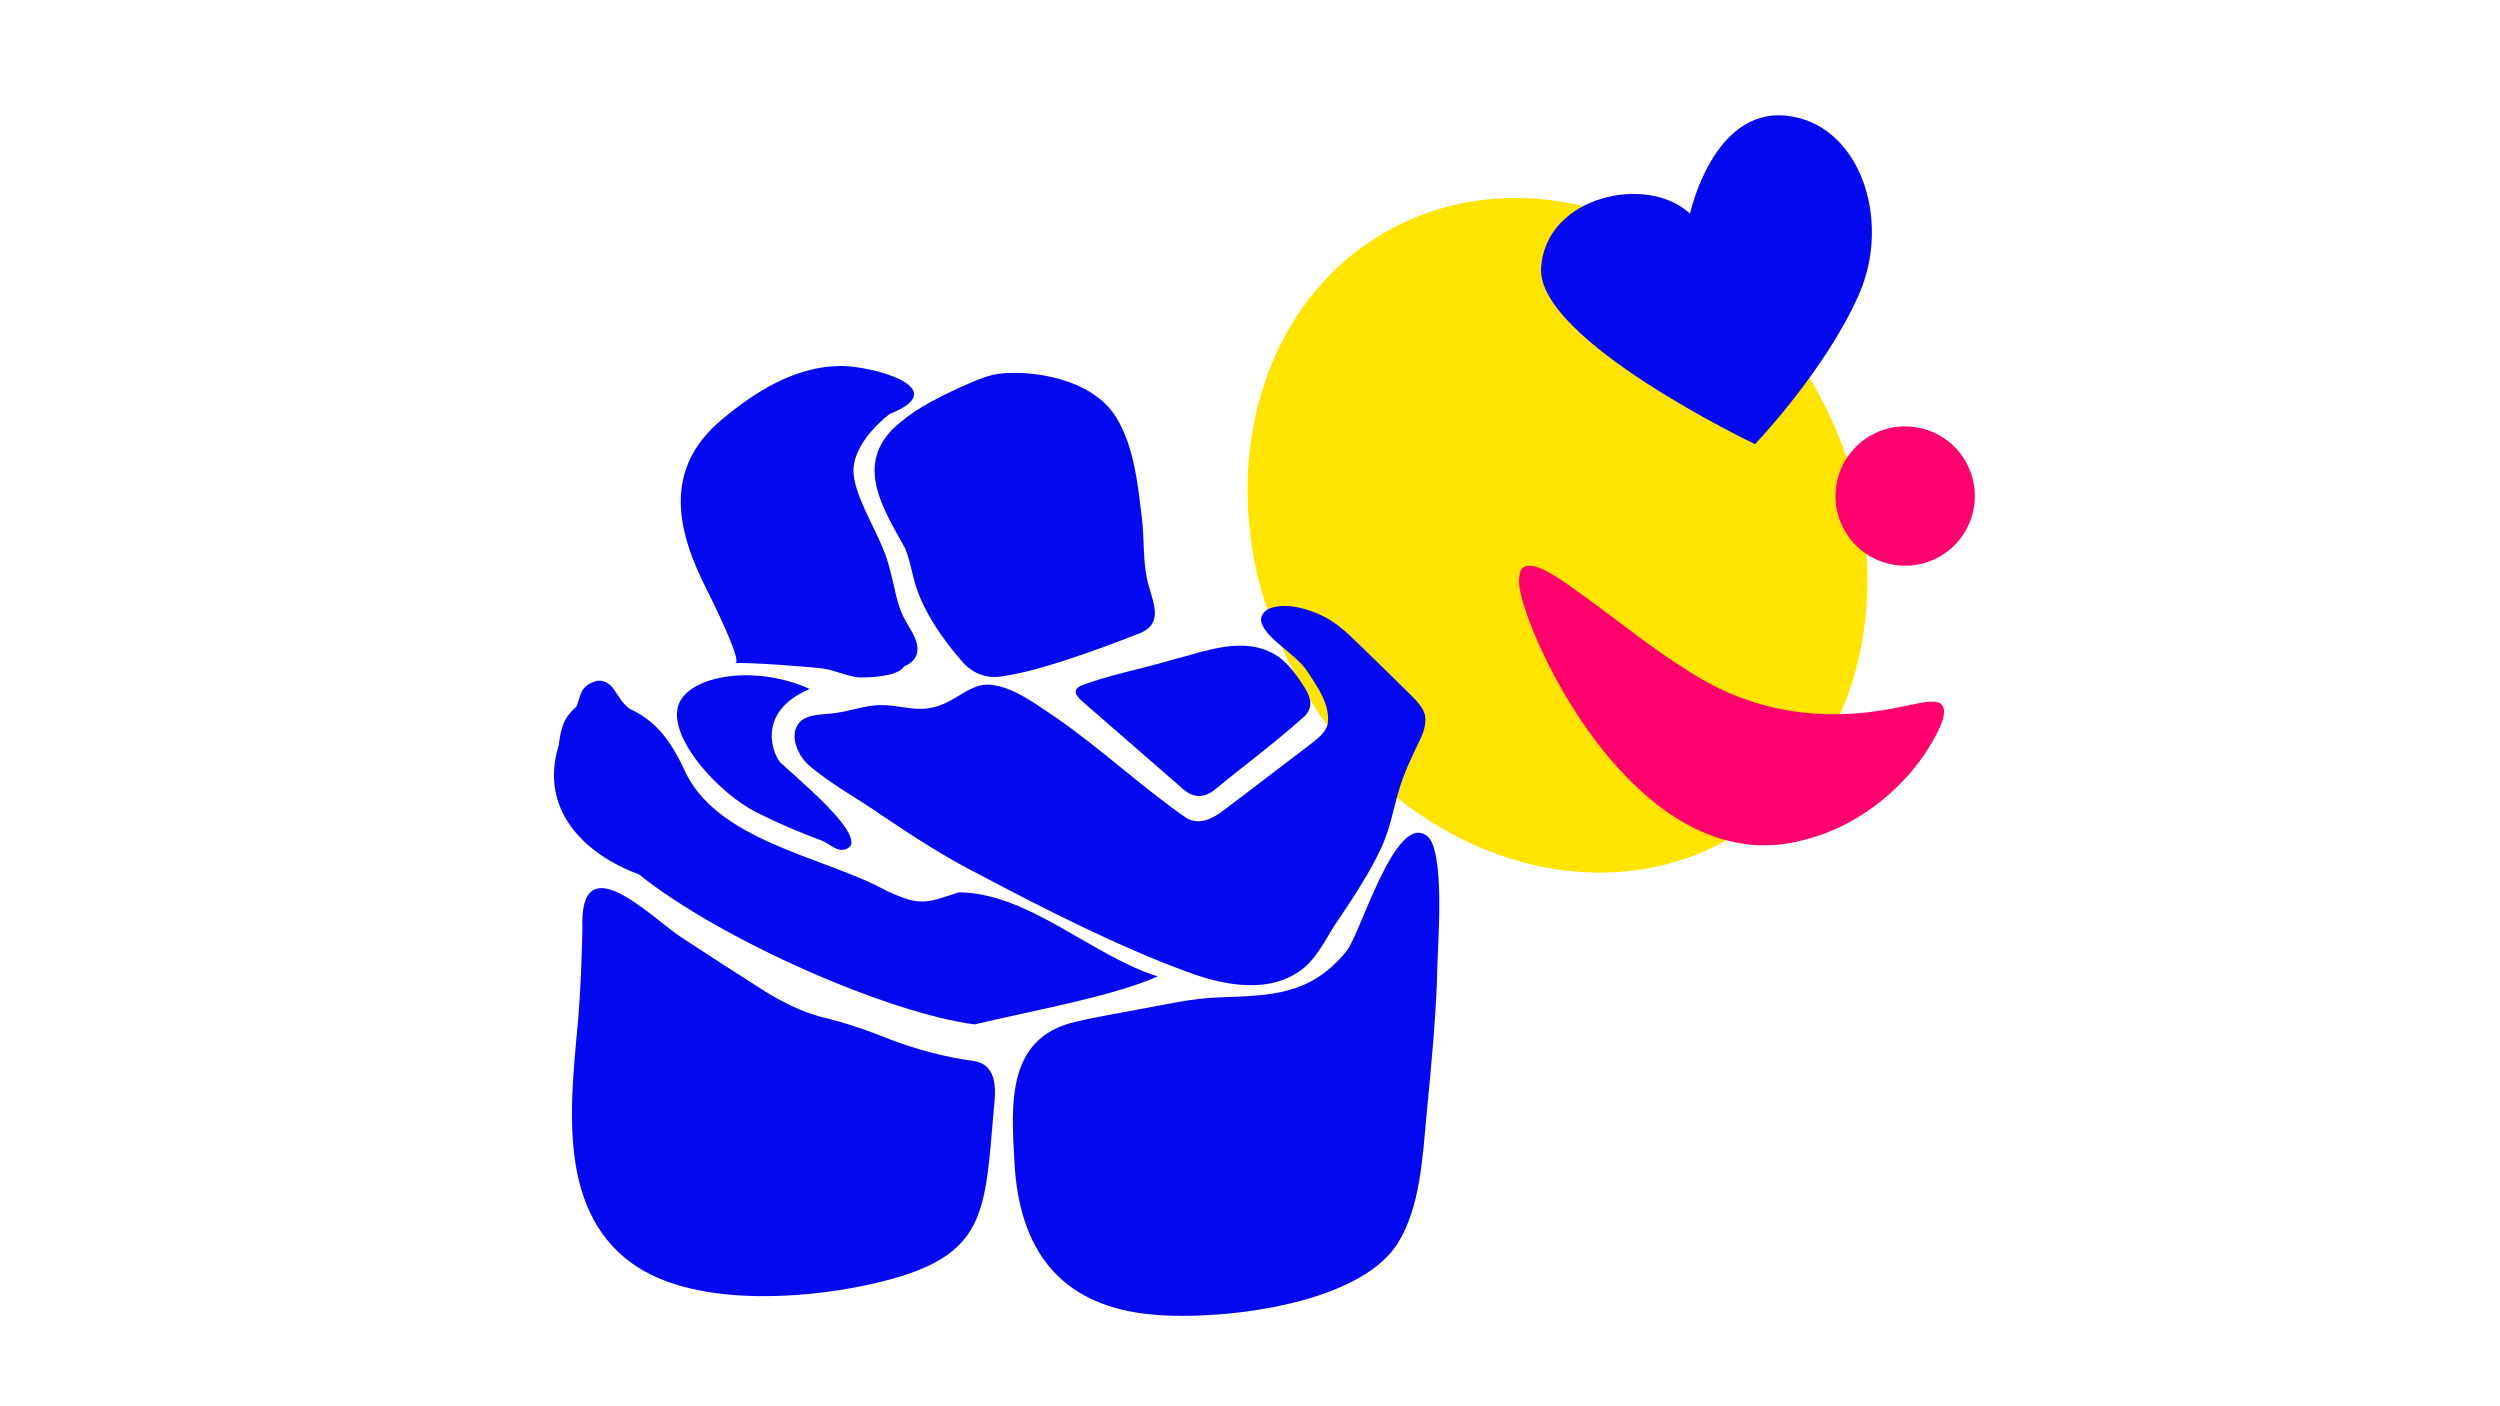 <?xml version="1.0" encoding="UTF-8"?>
<svg id="Lag_1" data-name="Lag 1" xmlns="http://www.w3.org/2000/svg" xmlns:xlink="http://www.w3.org/1999/xlink" viewBox="0 0 1366 768">
  <defs>
    <style>
      .cls-1 {
        fill: #ffe400;
      }

      .cls-1, .cls-2, .cls-3, .cls-4 {
        stroke-width: 0px;
      }

      .cls-2 {
        fill: #ff006d;
      }

      .cls-3 {
        fill: none;
      }

      .cls-4 {
        fill: #0509f0;
      }

      .cls-5 {
        clip-path: url(#clippath);
      }
    </style>
    <clipPath id="clippath">
      <rect class="cls-3" x="302.68" y="63" width="776.36" height="656"/>
    </clipPath>
  </defs>
  <g class="cls-5">
    <path class="cls-1" d="M943.39,459.13c-78.38,43.45-183.27,4.06-234.28-87.97-51.01-92.03-28.83-201.86,49.55-245.3,78.38-43.45,183.27-4.06,234.28,87.97,51.01,92.03,28.83,201.85-49.55,245.3"/>
    <path class="cls-2" d="M1059.43,304.32c-18.38,10.19-41.54,3.54-51.73-14.83-10.19-18.38-3.55-41.54,14.83-51.74,18.38-10.19,41.54-3.54,51.73,14.84,10.19,18.38,3.55,41.54-14.83,51.73"/>
    <path class="cls-2" d="M1059.14,383.8c-5.91-1.36-12.4,1.04-18.56,2-40.26,9.07-81.18,5.18-118.83-19.62-18.26-11.36-37.15-26.58-53.56-38.55-9.16-6.01-31.46-25.18-37.2-16.15-2.81,7.71,1.16,17.35,3.8,25.64,19.05,51.99,76.1,142.17,150.8,121.83,27.89-6.84,51.84-25.67,66.78-47.95,8.52-13.55,13.33-24.17,6.9-27.17l-.13-.04Z"/>
    <path class="cls-4" d="M958.94,242.68s-119.35-56.89-116.9-96.35c2.44-39.45,58.38-51.38,81.38-29.55,0,0,12.28-57.39,52.25-53.6,39.96,3.78,58.42,56.23,39.97,97.93-18.45,41.71-56.7,81.57-56.7,81.57"/>
    <path class="cls-4" d="M487.26,235c-19.82,20.66-3.72,44.43,7.18,64.39,2.59,5.95,3.67,12.79,5.45,19.1,4.5,15.48,15.19,30.93,26.22,43.44,5.99,6.57,13.77,9.16,22.25,7.49,19.86-2.86,51.56-14.52,72.49-22.65,15.22-5.17,9.72-15.91,6.6-27.55-3.13-11.4-2.09-24.17-3.5-36.22-2.24-18.2-4.08-38.17-13.77-54.49-13.47-22.51-48.33-26.56-65.16-24.18-6.98,1.13-13.77,4.43-20.47,7.35-15.31,7.17-26.39,12.82-37.01,23.02l-.29.31Z"/>
    <path class="cls-4" d="M714.14,366.58c5.53,8.35,12.68,18.28,11.38,28.74-1.25,6.02-7.79,9.8-14.64,15.25-11.17,8.57-22.67,17.31-33.89,25.83-8.47,5.9-17.55,16.06-28.12,10.96-23.04-15.68-47.99-38.85-72.09-55.43-10.54-7.02-23.02-16.6-35.47-17.77-7.74-.78-14.12,4.13-20.53,7.83-4.29,2.47-8.92,4.44-13.85,5.05-8.27,1.21-17.13-1.89-25.2-1.78-9.21-.11-18.12,3.84-28.05,4.64-5.28.58-11.33.49-15.69,3.69-7.48,6.29-2.81,18.07,3.4,24.03,12.11,10.65,26.58,18.16,39.9,27.53,17.77,11.94,35.22,23.34,54.2,32.88,34.19,18.19,76.46,39.54,112.44,52.7,20.47,7.81,46.89,13.12,65.11-2.37,8.69-7.79,12.69-18.41,19.42-27.57,6.69-9.93,16.53-24.88,22.4-37.88,4.57-9.77,6.35-20.33,9.36-30.62,2.75-9.61,7.54-19.54,11.54-27.79,2.48-5.26,4.63-11.53,1.64-16.82-1.85-3.43-5.02-6.46-7.89-9.29-9.33-9.1-22.31-21.94-31.82-31-4.57-4.26-9.17-7.98-14.85-10.79-8.06-3.9-19.2-7.27-28.15-4.5-4.02,1.18-6.81,4.87-5.15,8.92,3.4,8.61,18.23,16.38,24.31,25.22l.29.37Z"/>
    <path class="cls-4" d="M590.24,374.82c-5.1,2.71-1.07,6.5,1.82,9.02,12.57,10.98,38.58,33.57,52.23,45.44,7.2,7.08,13.38,7.74,21.08.89,13.66-11.37,28.96-22.34,47.7-39.01,4.21-4.53,3.43-9.21.22-14.83-3.98-6.29-8.85-13.38-14.95-17.65-18.14-12.05-39.65-2.71-58.75,2.09-15.96,4.75-33.74,8.05-49.06,13.9l-.28.16Z"/>
    <path class="cls-4" d="M536.65,656.94c3.53-13.14,4.49-29.62,6.35-50.67,1.14-10.09,2.33-24.34-10.71-26.5-15.87-2.11-31.77-6.41-46.62-12.06-11.41-4.69-24.21-9.08-36.61-11.95-11.01-2.93-21.1-8-30.77-13.9-15.38-9.78-31.52-20.15-46.6-30.08-16.95-11.58-55.37-50.85-53.46-4.32-.34,16.53-1.1,35.06-2.27,48.76-3.67,43.04-12.87,103.73,29.41,134.11,0,0,0,0,0,0h0c32.67,23.47,91.09,19.76,128.04,11.88,42.45-9.06,56.94-21.84,63.24-45.27"/>
    <path class="cls-4" d="M495.93,341.11c-6.66-10.62-6.59-20.23-11-34.68-4.78-15.65-19.44-36.73-18.56-50.44,1.04-16.15,19.84-29.84,19.84-29.84,35.48-14.04-9.65-26.29-26.87-26.18-24.49.14-46.54,13.73-65.31,29.6-32.22,27.24-24,60.92-7.8,92.73,1.14,2.24,19.87,39.5,15.56,40.1,5.49-.77,41.94,2.07,47.57,2.86,6.59.76,13.57,4.36,19.68,4.87,6.54.14,21.47-.44,24.96-5.96,14.28-6.29,3.6-19.59,1.93-23.05h0"/>
    <path class="cls-4" d="M632.58,533.51c-35.98-11.25-70.64-45.68-108.72-45.94-18.41,6.16-21.56,7.55-39.79-1.02-33.72-18.57-93.57-26.81-110.64-67-5.95-12.45-13.92-25.3-29.03-32.05-8.28-5.69-8.23-15.72-17.62-15.6-10.44,2.34-9.46,9.21-11.79,14.19-5.36,4.82-8.26,8.63-9.71,21.16-10.71,34.61,13.29,59.27,43.82,70.51,45.32,36.25,136.74,75.98,183.44,81.98,31.69-7.62,74.98-15.13,100.05-26.23"/>
    <path class="cls-4" d="M763.7,679.39c12.37-19.76,13.62-47.38,15.76-70.12,2.45-25.89,5.38-54.34,5.92-81.33.25-12.54,4.4-63.62-5.71-71.24-17.32-13.07-36.29,53.71-44.02,63.12-19.62,23.88-40.76,24.15-69.74,25.15-14.93.53-28.59,3.85-44.88,6.76-11.18,2.21-22.56,3.91-33.52,6.63-38.04,8.77-34.88,45.8-33.22,76.77,2.54,47.25,24.36,77.2,71.85,82.8,37.15,4.39,116.06-4.23,137.55-38.55"/>
    <path class="cls-4" d="M464.75,462.24c4.94-9.19-29.99-37.55-38.41-45.68-2.97-2.86-14.65-27.07,16.09-40.09-31.04-14.2-69.35-6.96-72.32,11.03-2.96,17.99,23.26,46.29,43.27,56.4,11.59,5.86,23.63,10.95,35.75,15.47,0,0,0,0,0,0h0c4.73,1.75,10.12,8.43,15.61,2.86"/>
  </g>
</svg>